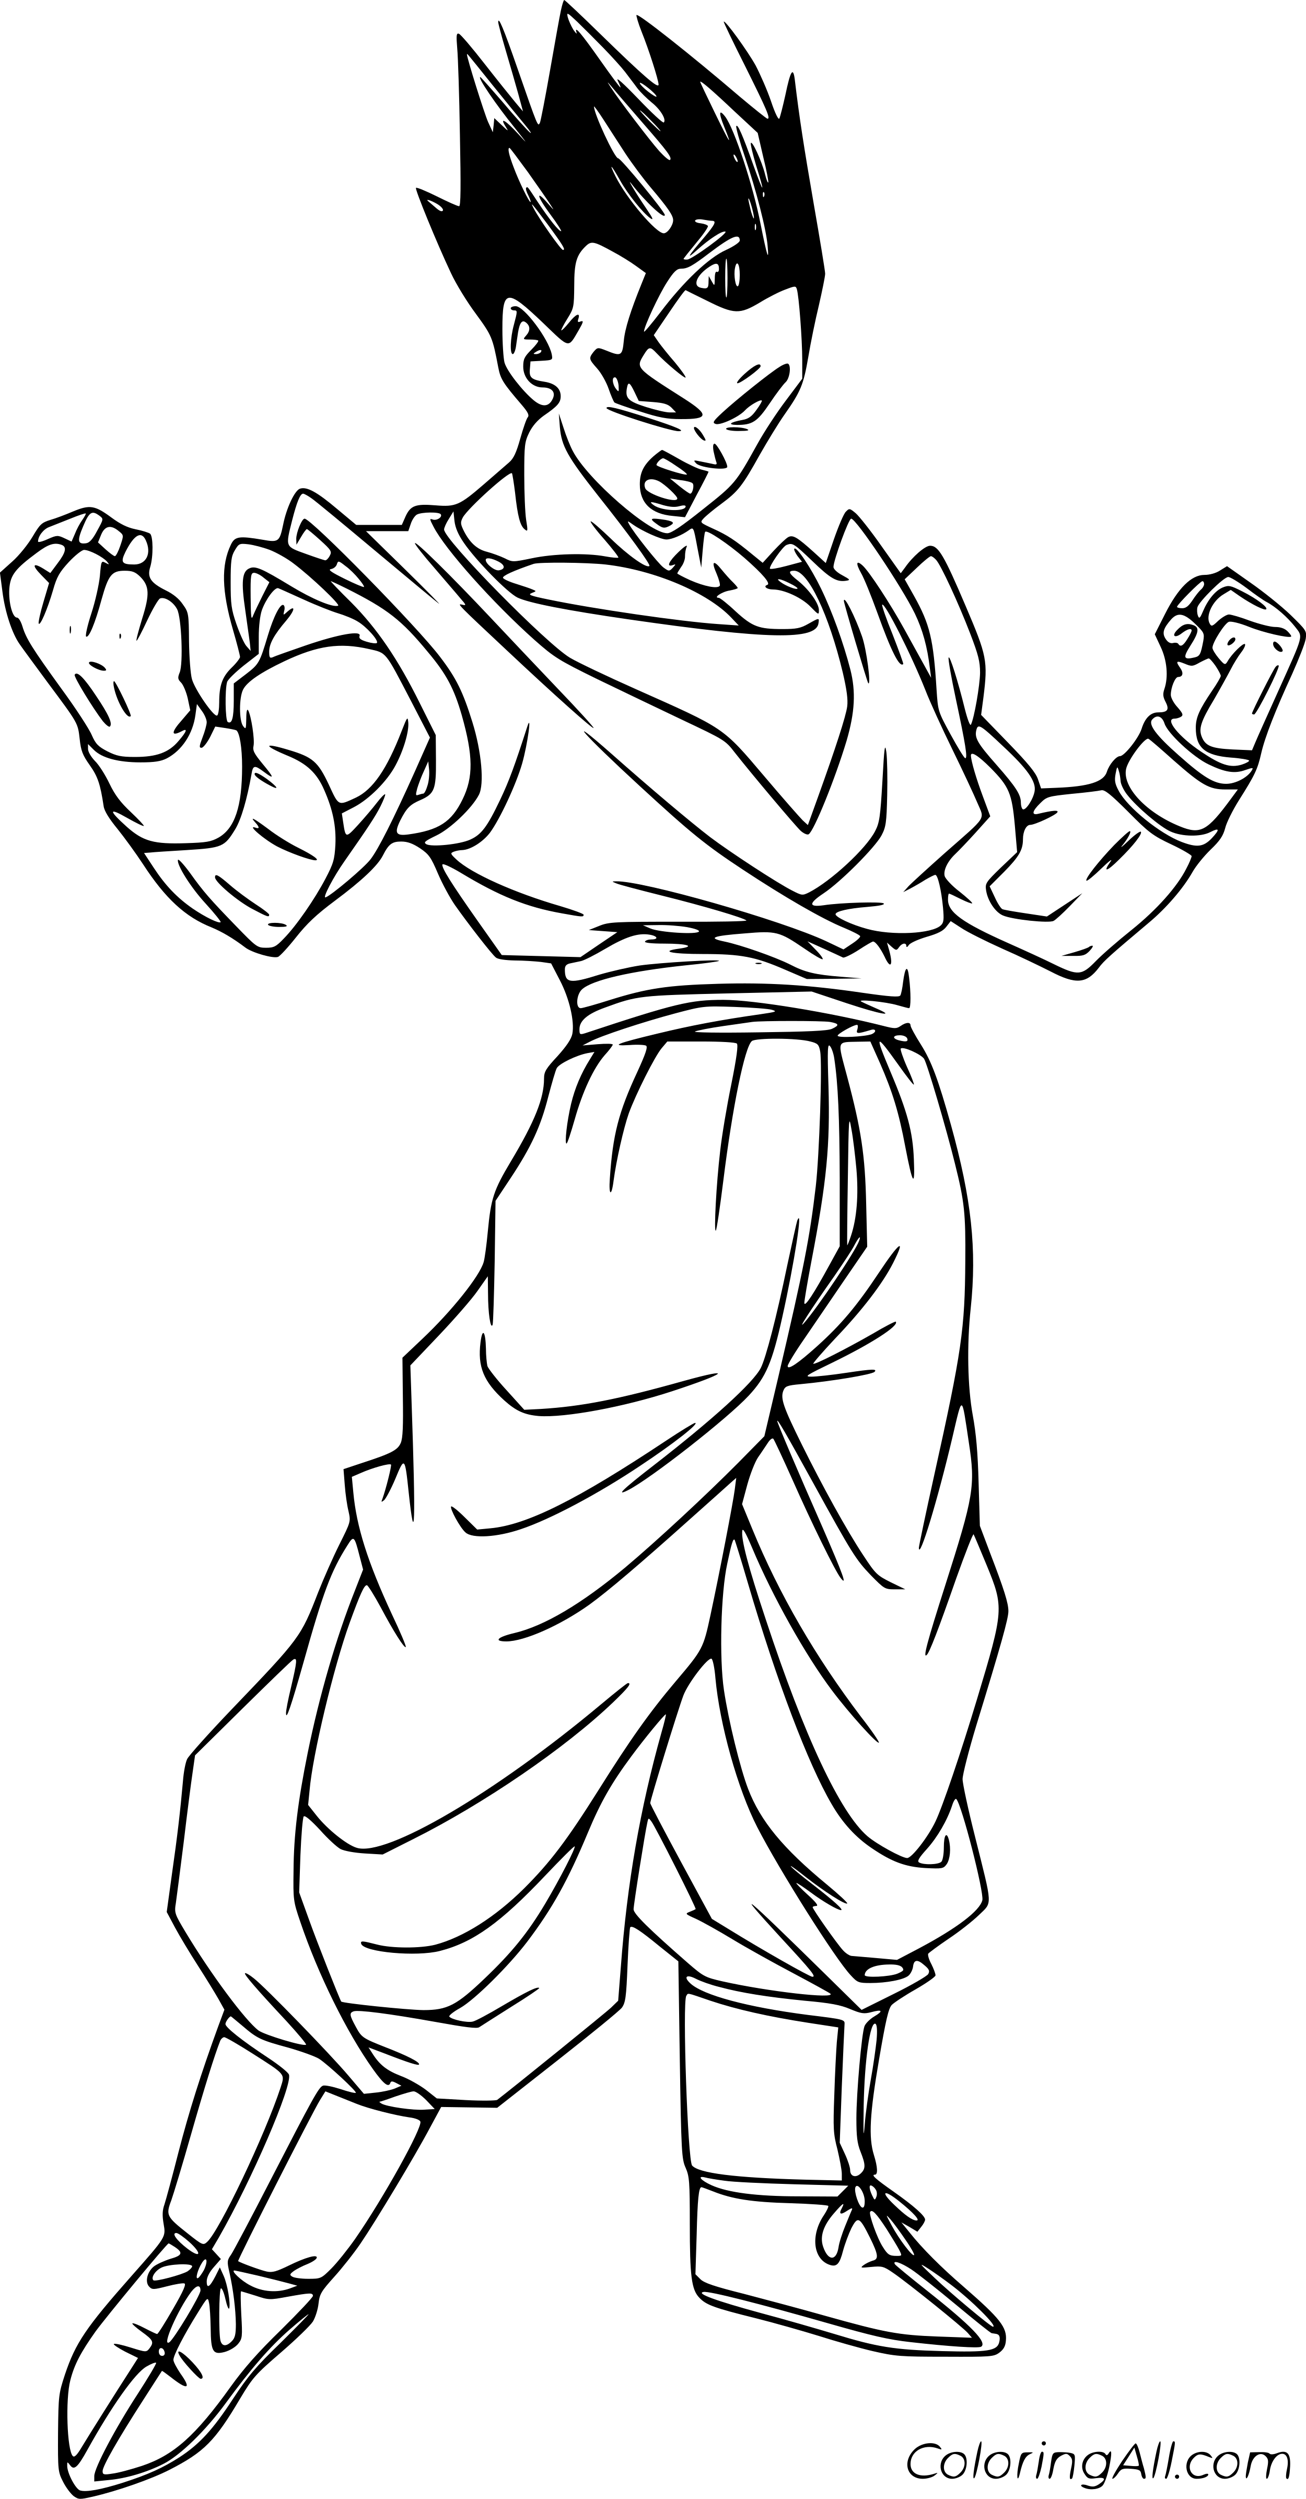 <?xml version="1.0" encoding="UTF-8"?>
<svg xmlns="http://www.w3.org/2000/svg" version="1.0" viewBox="0 0 627.196 1199.633" preserveAspectRatio="xMidYMid meet">
  <g transform="translate(0.27,1200) scale(0.1,-0.1)" fill="#000000" stroke="none">
    <path d="M2691 11950 c-6 -27 -29 -156 -52 -287 -23 -131 -45 -245 -49 -253 -10 -18 -8 -25 -107 260 -68 196 -93 254 -93 223 0 -6 16 -67 36 -135 20 -68 47 -161 60 -208 l23 -85 -37 44 c-20 24 -86 106 -147 184 -60 77 -116 143 -124 145 -12 4 -13 -8 -8 -69 4 -41 10 -228 13 -416 5 -254 4 -343 -4 -343 -7 0 -54 21 -106 47 -53 26 -98 45 -101 41 -6 -6 100 -265 168 -409 24 -52 78 -140 120 -196 76 -104 80 -113 107 -256 11 -57 22 -75 114 -182 28 -33 36 -48 28 -58 -6 -6 -22 -52 -36 -102 -19 -68 -32 -96 -54 -115 -16 -14 -70 -61 -121 -105 -117 -101 -135 -109 -232 -101 -96 8 -120 -1 -144 -53 l-18 -41 -109 0 -110 0 -91 76 c-97 82 -146 109 -179 98 -25 -8 -65 -92 -81 -173 -17 -82 -22 -86 -99 -72 -113 19 -133 16 -152 -24 -47 -98 -44 -222 10 -408 19 -65 34 -124 34 -131 0 -6 -18 -30 -40 -51 -45 -44 -60 -85 -60 -167 0 -31 -4 -60 -10 -63 -15 -9 -107 124 -121 175 -7 25 -13 107 -14 182 -1 133 -2 138 -30 177 -18 27 -47 50 -82 67 -72 36 -90 62 -74 113 15 51 14 146 -1 159 -7 5 -38 15 -69 21 -40 8 -74 25 -116 56 -80 59 -104 63 -184 30 -35 -15 -85 -34 -110 -41 -42 -13 -50 -21 -85 -80 -22 -37 -65 -91 -98 -120 l-59 -53 12 -91 c12 -97 46 -201 83 -253 12 -18 72 -99 133 -182 149 -200 146 -195 155 -273 6 -56 14 -77 48 -125 39 -55 51 -91 67 -197 3 -23 26 -60 67 -110 33 -41 89 -118 123 -170 106 -163 202 -252 328 -302 50 -21 102 -51 164 -98 33 -24 130 -52 155 -44 9 3 48 45 86 93 54 68 97 109 188 177 129 96 205 168 230 217 28 55 44 67 88 67 30 0 55 -9 90 -32 43 -29 53 -43 87 -123 21 -49 58 -117 81 -150 59 -84 178 -238 197 -252 9 -8 46 -13 90 -14 42 0 98 -4 126 -7 l49 -7 42 -81 c46 -88 71 -198 60 -257 -5 -25 -27 -58 -71 -107 -56 -60 -65 -75 -65 -108 0 -94 -44 -205 -159 -397 -83 -139 -96 -178 -111 -337 -6 -65 -15 -131 -20 -147 -19 -67 -154 -236 -295 -369 l-95 -90 2 -189 c2 -139 0 -196 -10 -220 -15 -35 -46 -51 -191 -98 l-84 -28 6 -76 c3 -42 11 -98 18 -126 11 -50 11 -50 -44 -160 -30 -60 -76 -164 -102 -230 -83 -214 -87 -219 -414 -560 -110 -115 -207 -223 -215 -240 -8 -16 -17 -64 -20 -105 -13 -145 -27 -267 -53 -447 l-25 -182 40 -75 c22 -41 72 -124 110 -183 38 -59 82 -131 98 -159 l29 -52 -29 -78 c-84 -230 -141 -411 -191 -604 -30 -118 -61 -232 -68 -253 -10 -28 -11 -52 -4 -93 11 -64 13 -61 -153 -249 -221 -250 -270 -323 -321 -475 -30 -92 -31 -100 -33 -280 -1 -179 0 -187 24 -234 14 -28 37 -58 51 -69 24 -17 29 -17 91 -3 118 27 281 84 369 129 166 85 219 138 340 343 60 100 73 115 196 221 73 63 141 129 153 148 11 18 24 57 27 86 5 46 13 59 75 128 38 42 95 114 127 161 71 104 261 419 333 555 l54 100 134 -2 135 -2 289 227 c159 125 299 239 310 254 17 24 21 50 27 204 4 97 10 178 13 182 10 9 46 -14 141 -92 l90 -72 7 -473 c7 -443 9 -476 28 -518 18 -41 20 -67 20 -268 0 -252 8 -317 46 -356 33 -35 73 -49 270 -98 88 -22 225 -61 303 -85 78 -25 195 -58 259 -73 109 -25 133 -27 349 -27 220 -1 233 0 260 20 20 15 29 31 31 57 6 64 -27 106 -203 259 -108 93 -200 185 -260 261 l-39 48 39 -22 38 -23 18 23 c11 13 19 29 19 35 0 18 -54 66 -152 135 -87 61 -109 81 -89 81 15 0 13 37 -5 95 -26 84 -20 197 25 459 32 187 45 244 61 261 11 11 62 45 115 75 52 30 95 60 95 67 0 8 -9 32 -20 54 -12 22 -18 44 -15 50 4 5 47 37 97 71 50 33 116 85 146 114 66 64 67 36 -18 376 -33 130 -60 255 -60 277 0 22 30 139 66 258 119 387 154 513 154 548 0 39 -20 103 -88 280 l-49 130 -6 205 c-4 148 -12 238 -28 325 -25 136 -29 337 -10 514 30 283 4 525 -95 881 -61 218 -93 304 -144 385 -28 44 -50 85 -50 92 0 17 -21 16 -47 -2 -20 -14 -29 -14 -80 -1 -255 65 -627 126 -771 126 -160 0 -232 -17 -664 -160 -26 -8 -28 -7 -28 19 0 41 39 74 123 104 155 57 167 58 592 68 l400 9 168 -56 c163 -54 242 -68 142 -25 -27 12 -59 26 -70 32 -31 14 117 0 173 -17 26 -7 50 -14 55 -14 9 0 9 76 0 148 -7 62 -19 52 -29 -24 -3 -28 -9 -56 -13 -63 -6 -9 -50 -6 -182 13 -260 38 -455 50 -694 43 -242 -7 -341 -22 -517 -77 -69 -22 -133 -40 -142 -40 -25 0 -21 65 6 90 48 45 234 88 501 116 84 8 154 18 157 21 9 9 -280 -8 -380 -22 -52 -8 -139 -28 -194 -44 -143 -45 -166 -41 -166 25 0 17 7 25 25 29 14 3 37 8 52 11 15 3 68 30 117 59 97 57 157 77 212 68 39 -6 46 -23 10 -23 -14 0 -28 -4 -31 -10 -4 -6 29 -10 92 -10 112 0 153 -13 73 -24 -97 -13 -40 -26 113 -26 183 0 251 -13 394 -75 l105 -45 132 1 131 2 -100 8 c-123 10 -171 21 -244 59 -72 36 -237 94 -315 110 -82 17 -58 27 98 39 151 13 166 9 285 -72 46 -32 86 -55 89 -52 3 3 -12 24 -34 46 l-39 40 80 -36 c44 -20 85 -39 91 -42 6 -2 40 14 74 36 35 23 66 41 70 41 12 0 36 -33 55 -72 31 -68 44 -40 19 42 l-7 25 22 -20 c22 -19 24 -19 36 -2 14 20 35 23 35 5 0 -7 5 -5 11 4 5 10 42 27 85 40 56 16 81 29 96 49 l21 27 51 -33 c28 -19 116 -63 196 -99 80 -35 184 -85 233 -110 121 -63 172 -59 231 18 25 34 56 61 240 216 83 69 166 165 211 245 16 28 54 75 86 106 45 43 60 66 70 103 6 26 36 86 66 134 76 120 90 149 107 225 18 79 68 206 149 382 32 72 62 147 65 169 5 37 3 40 -74 115 -44 42 -130 111 -192 154 l-112 79 -34 -21 c-20 -13 -50 -21 -75 -21 -62 0 -126 -63 -189 -188 l-49 -97 28 -60 c31 -65 38 -145 18 -203 -8 -24 -7 -37 6 -62 19 -37 10 -50 -36 -50 -36 0 -63 -27 -79 -78 -14 -45 -83 -132 -104 -132 -18 0 -52 -40 -63 -75 -15 -48 -86 -71 -242 -77 l-74 -3 -15 44 c-11 32 -47 76 -144 176 l-129 133 11 83 c22 176 17 200 -85 439 -104 244 -131 290 -171 290 -24 0 -84 -52 -120 -104 l-21 -28 -93 131 c-51 73 -107 143 -123 157 -29 24 -31 25 -48 7 -10 -10 -35 -69 -57 -132 l-39 -114 -56 51 c-81 73 -102 86 -125 73 -11 -6 -42 -36 -71 -67 l-51 -56 -48 39 c-86 71 -122 94 -188 124 -65 30 -66 30 -48 50 10 11 48 43 85 70 81 60 101 85 185 236 37 65 90 152 119 193 78 111 91 143 114 276 11 67 34 179 51 249 16 70 30 138 30 151 0 13 -25 164 -55 336 -47 272 -69 412 -91 597 -8 62 -21 41 -45 -75 -12 -54 -25 -105 -29 -113 -4 -8 -20 23 -40 83 -18 53 -52 130 -74 172 -39 70 -146 218 -153 210 -2 -1 44 -97 102 -212 104 -209 124 -254 108 -254 -4 0 -64 48 -133 106 -236 202 -487 400 -496 392 -2 -3 8 -39 24 -79 36 -89 82 -234 82 -255 0 -22 -73 41 -276 239 -94 92 -174 167 -177 167 -3 0 -10 -22 -16 -50z m204 -180 c40 -41 87 -93 104 -115 16 -22 43 -56 58 -77 15 -20 47 -51 70 -70 42 -33 72 -83 58 -96 -4 -4 -59 47 -122 113 -74 77 -109 108 -99 88 9 -18 15 -33 13 -33 -3 0 -46 58 -96 129 -93 132 -127 172 -115 135 3 -10 -3 -4 -15 13 -11 18 -23 45 -27 60 -6 26 -3 24 46 -22 28 -27 85 -84 125 -125z m-535 -175 c62 -77 134 -165 159 -195 25 -30 35 -46 22 -35 -13 11 -71 75 -128 143 -58 67 -107 122 -109 122 -15 0 74 -131 167 -246 62 -78 64 -81 14 -26 -59 64 -90 83 -60 35 16 -26 15 -25 -18 6 l-36 34 -3 -34 -4 -34 -23 50 c-18 41 -101 305 -101 323 0 7 -7 15 120 -143z m723 -184 c121 -139 143 -168 132 -179 -4 -4 -27 16 -52 43 -46 52 -192 243 -232 305 -21 33 -21 33 11 -5 18 -22 82 -96 141 -164z m67 126 c0 -5 -18 6 -40 23 -22 17 -40 36 -40 41 0 12 80 -52 80 -64z m375 -72 l111 -103 27 -117 c16 -64 26 -119 24 -121 -3 -3 -10 16 -16 41 -15 60 -62 163 -68 148 -2 -6 10 -56 26 -109 44 -140 37 -139 -13 1 -53 149 -77 203 -83 189 -2 -7 16 -72 41 -145 56 -166 104 -352 110 -433 7 -78 -4 -42 -34 108 -36 185 -126 458 -170 516 -30 39 -32 18 -5 -48 42 -104 28 -83 -45 67 -38 78 -70 145 -70 148 0 9 55 -38 165 -142z m-525 -201 c33 -50 88 -124 123 -165 82 -97 107 -133 107 -156 0 -25 -27 -63 -45 -63 -37 0 -177 165 -231 272 -35 70 -22 59 20 -16 38 -68 110 -158 147 -184 16 -11 12 0 -18 44 -56 82 -101 159 -71 119 64 -83 158 -171 158 -147 0 16 -211 272 -224 272 -17 0 -117 215 -116 249 0 3 21 -25 46 -64 24 -38 72 -111 104 -161z m125 156 c27 -27 47 -50 44 -50 -3 0 -27 23 -54 50 -27 28 -47 50 -44 50 3 0 27 -22 54 -50z m-592 -247 c46 -65 94 -134 106 -153 22 -34 22 -34 -12 5 -59 68 -51 32 13 -54 33 -44 56 -81 52 -81 -11 0 -57 57 -112 140 -52 79 -49 75 -56 68 -3 -4 2 -20 11 -37 8 -17 13 -31 10 -31 -7 0 -55 97 -81 167 -23 60 -30 93 -20 93 3 0 42 -53 89 -117z m1007 52 c0 -5 -5 -3 -10 5 -5 8 -10 20 -10 25 0 6 5 3 10 -5 5 -8 10 -19 10 -25z m127 -167 c-3 -8 -6 -5 -6 6 -1 11 2 17 5 13 3 -3 4 -12 1 -19z m-49 -103 c0 -11 -6 3 -14 30 -7 28 -13 55 -13 60 2 17 27 -69 27 -90z m-1520 65 c18 -11 30 -25 26 -31 -4 -7 -16 -2 -33 13 -14 12 -30 26 -35 30 -20 16 10 7 42 -12z m527 -94 c76 -103 90 -126 76 -126 -10 0 -114 148 -141 200 -18 35 -10 26 65 -74z m791 14 c24 0 16 -17 -38 -81 -78 -91 -88 -109 -33 -59 59 53 120 93 136 88 15 -5 -160 -133 -183 -134 -10 -1 -18 1 -18 3 0 2 27 36 60 76 33 39 59 76 57 82 -2 5 -18 11 -35 13 -19 2 -30 8 -26 14 4 5 20 7 36 4 17 -3 37 -6 44 -6z m211 -42 c-3 -7 -5 -2 -5 12 0 14 2 19 5 13 2 -7 2 -19 0 -25z m-77 -53 c0 -8 -29 -28 -66 -45 -83 -37 -204 -152 -315 -299 -44 -57 -79 -99 -79 -93 0 24 72 178 111 238 32 50 47 64 66 64 32 0 54 12 138 76 107 81 145 96 145 59z m-610 -53 c36 -19 86 -50 112 -69 l47 -34 -21 -52 c-52 -128 -80 -216 -85 -274 -7 -72 -13 -75 -84 -46 -41 16 -42 16 -61 -6 -24 -31 -23 -35 17 -80 19 -21 44 -65 55 -97 11 -32 24 -62 28 -66 4 -4 59 -23 122 -43 92 -30 131 -37 196 -37 135 -1 139 20 17 98 -234 149 -233 147 -193 212 24 39 30 39 61 6 44 -47 139 -126 139 -116 0 6 -24 39 -52 73 -29 33 -64 77 -77 95 l-24 35 74 109 c41 61 76 109 79 107 3 -2 50 -25 105 -52 128 -64 155 -65 252 -7 39 24 94 52 122 62 47 18 50 18 55 2 10 -30 26 -243 26 -339 l0 -91 -78 -104 c-44 -58 -105 -151 -137 -209 -105 -189 -108 -192 -262 -314 -104 -83 -152 -115 -171 -115 -85 0 -384 260 -454 395 -12 22 -32 72 -44 110 l-23 70 5 -65 c8 -92 36 -142 184 -330 145 -182 253 -331 246 -337 -13 -13 -103 51 -184 130 -51 49 -95 87 -98 84 -3 -3 26 -42 66 -87 39 -45 69 -84 67 -87 -3 -2 -31 0 -63 6 -91 17 -248 13 -352 -9 -92 -19 -94 -19 -131 0 -21 10 -59 24 -85 31 -49 12 -85 46 -114 106 -13 28 -14 36 -2 59 25 45 223 224 236 212 2 -3 9 -45 15 -94 12 -111 24 -158 46 -175 15 -13 16 -9 7 46 -5 33 -9 130 -9 215 0 143 2 159 24 204 16 32 40 59 69 80 67 46 82 63 82 94 0 37 -27 61 -76 69 -64 10 -76 19 -72 61 l3 37 54 3 c53 3 53 4 48 31 -15 74 -133 231 -173 231 -13 0 -24 -4 -24 -10 0 -5 7 -10 15 -10 18 0 18 -2 0 -70 -17 -62 -20 -140 -5 -140 5 0 12 16 15 35 3 19 7 50 10 68 8 49 20 64 39 48 21 -17 20 -40 -1 -63 -15 -17 -14 -18 19 -18 19 0 37 -2 40 -5 3 -3 -12 -23 -33 -44 -33 -33 -39 -45 -39 -81 0 -55 42 -100 93 -100 44 0 64 -22 49 -54 -18 -39 -49 -42 -90 -9 -54 44 -131 142 -142 183 -5 19 -10 92 -10 161 0 193 20 196 196 28 129 -124 119 -122 170 -35 23 40 25 48 10 43 -14 -6 -16 -3 -11 13 10 32 -12 23 -46 -20 -18 -22 -34 -38 -36 -36 -2 2 11 27 29 56 31 50 32 56 33 158 0 113 11 148 57 192 26 24 39 21 128 -28z m551 -127 c0 -48 -2 -90 -5 -93 -4 -3 -6 39 -6 93 0 54 2 96 6 93 3 -3 5 -45 5 -93z m-41 44 c0 -11 -4 -17 -10 -14 -6 4 -10 -9 -10 -32 -1 -38 -1 -38 -15 -13 l-14 25 -1 -26 c0 -33 -5 -37 -35 -31 -44 8 -23 61 40 102 32 21 45 18 45 -11z m100 -29 c0 -27 -4 -51 -9 -54 -11 -7 -21 52 -14 87 8 42 23 21 23 -33z m-955 -370 c-3 -5 -14 -10 -23 -10 -15 0 -15 2 -2 10 20 13 33 13 25 0z m373 -161 c2 -32 1 -33 -13 -15 -18 24 -20 59 -2 54 6 -3 13 -20 15 -39z m77 -32 l20 -42 67 -5 c52 -4 73 -10 90 -27 l22 -23 -31 0 c-18 0 -68 12 -113 26 -85 27 -101 42 -92 91 6 33 14 28 37 -20z m-1552 -509 c18 -12 158 -128 312 -257 154 -129 289 -241 300 -249 11 -8 -63 67 -165 167 l-185 181 102 0 101 0 12 35 c6 19 20 40 30 45 23 12 107 13 114 1 9 -14 -20 -32 -39 -25 -15 6 -15 2 4 -34 55 -108 284 -365 486 -545 93 -82 114 -96 300 -187 110 -53 293 -141 407 -195 205 -97 208 -98 255 -159 81 -103 289 -350 316 -375 15 -13 31 -20 38 -16 26 17 127 266 182 449 40 137 45 236 18 342 -33 128 -88 280 -141 389 -48 99 -117 202 -128 191 -3 -4 4 -19 15 -35 l22 -28 -75 -20 c-41 -11 -77 -17 -79 -13 -6 10 61 107 80 114 29 11 35 7 124 -78 87 -84 117 -101 162 -94 21 3 19 6 -18 26 -25 13 -43 30 -43 40 0 32 73 232 85 232 24 0 244 -328 306 -456 37 -77 60 -159 72 -263 l6 -45 -33 60 c-18 32 -61 111 -96 174 -68 123 -168 276 -200 305 -31 28 -34 11 -7 -37 14 -24 48 -108 77 -188 67 -186 107 -266 125 -248 2 2 -21 65 -51 142 -31 76 -53 140 -50 143 12 12 139 -238 207 -409 22 -57 81 -186 131 -288 50 -102 103 -216 119 -254 35 -83 51 -59 -156 -241 -82 -73 -161 -145 -175 -160 l-25 -28 35 18 c19 10 52 29 72 42 21 12 42 23 47 23 12 0 29 -73 37 -157 5 -56 4 -72 -10 -85 -41 -41 -235 -51 -356 -17 -74 20 -150 56 -150 70 0 14 62 28 151 35 58 5 87 10 80 17 -9 9 -206 4 -289 -9 -72 -10 -72 9 0 57 83 55 249 222 279 279 21 40 24 61 27 194 2 82 0 174 -4 205 -7 47 -10 26 -19 -139 -10 -171 -14 -200 -35 -240 -43 -84 -212 -240 -317 -294 -32 -16 -35 -15 -80 8 -72 36 -301 186 -395 257 -93 71 -291 238 -475 401 -234 206 -134 93 137 -156 248 -228 315 -282 495 -401 200 -132 380 -236 485 -279 41 -17 76 -35 78 -40 2 -5 -15 -21 -38 -36 l-42 -28 -82 39 c-218 102 -885 292 -1010 288 -21 0 -21 -1 -1 -9 11 -6 111 -32 223 -60 201 -50 390 -106 404 -119 4 -4 -142 -7 -325 -6 -309 0 -335 -1 -382 -20 l-50 -20 68 -5 69 -5 -89 -60 -88 -60 -189 5 -189 5 -113 160 c-131 186 -177 260 -172 275 2 6 41 -12 88 -40 187 -113 317 -165 487 -195 100 -18 103 -18 103 -6 0 4 -51 23 -112 41 -221 64 -427 157 -498 223 -30 28 -31 31 -14 38 10 4 29 8 42 8 40 2 98 39 132 83 48 65 126 232 155 333 26 91 48 251 24 175 -60 -186 -87 -260 -130 -350 -62 -130 -90 -167 -144 -191 -51 -23 -184 -36 -210 -22 -15 9 -8 15 48 42 67 32 171 131 204 195 27 51 13 208 -31 349 -45 145 -77 211 -155 313 -106 141 -619 664 -651 664 -13 0 -40 -66 -40 -97 l1 -28 22 37 c12 21 25 38 28 38 3 0 32 -24 64 -53 53 -48 57 -55 46 -75 -6 -12 -16 -22 -21 -22 -5 0 -47 14 -94 31 -100 36 -98 32 -66 160 23 90 39 129 53 129 5 0 23 -10 40 -22z m-1101 -105 c-11 -15 -27 -45 -35 -66 l-16 -37 -34 16 c-32 15 -37 15 -80 -4 -26 -12 -47 -17 -47 -12 0 26 26 60 54 70 17 7 63 25 101 40 39 16 72 27 74 25 2 -2 -6 -16 -17 -32z m83 21 c20 -15 20 -16 -11 -72 -21 -40 -37 -58 -53 -60 -41 -6 -44 12 -14 82 29 69 42 77 78 50z m1750 -130 c59 -86 210 -240 258 -263 55 -26 233 -61 537 -105 666 -96 897 -100 908 -18 4 27 4 27 -49 -3 -37 -21 -57 -25 -124 -25 -114 0 -144 11 -225 85 -38 36 -75 65 -81 65 -28 0 15 29 52 35 21 4 39 9 39 12 0 3 -10 15 -22 27 -13 12 -37 39 -55 61 -40 50 -51 41 -24 -20 11 -26 18 -52 15 -57 -10 -16 -75 -3 -143 27 -33 15 -61 30 -61 32 0 3 9 17 19 32 11 14 19 38 18 51 0 14 3 34 8 45 5 12 -11 2 -39 -25 -47 -45 -60 -74 -28 -63 16 6 16 5 0 -13 -17 -18 -19 -17 -45 2 -26 20 -143 167 -165 208 -9 17 -8 17 20 -3 44 -31 133 -71 160 -71 25 0 75 21 108 45 22 16 22 15 40 -82 l19 -98 7 84 c4 46 9 86 12 88 10 10 109 -57 188 -125 89 -78 128 -124 110 -130 -21 -7 -2 -22 28 -22 53 0 139 -40 180 -83 39 -40 40 -40 40 -16 0 32 -46 97 -99 140 -46 36 -51 49 -20 49 67 0 167 -210 234 -490 19 -82 25 -128 21 -161 -6 -47 -56 -201 -141 -437 l-48 -133 -25 23 c-13 13 -97 108 -184 211 -202 238 -187 227 -618 419 -135 60 -276 127 -315 150 -113 67 -605 567 -605 616 0 8 10 31 23 51 l22 36 5 -47 c4 -32 18 -65 45 -104z m-1657 56 c24 -19 24 -20 7 -70 -9 -27 -21 -50 -26 -50 -5 0 -25 15 -45 33 l-36 33 15 37 c18 43 47 49 85 17z m130 -45 c28 -62 2 -115 -56 -115 -60 0 -67 10 -42 61 42 83 77 102 98 54z m-404 -21 c25 -10 19 -37 -20 -88 l-35 -47 -35 22 c-50 30 -54 15 -9 -31 l38 -39 -27 -91 c-15 -50 -25 -97 -23 -103 6 -16 42 67 69 160 18 64 31 86 76 135 30 32 63 58 73 58 26 0 91 -34 110 -56 13 -16 12 -16 -7 -6 -20 11 -21 9 -27 -63 -4 -41 -22 -122 -41 -180 -19 -58 -30 -108 -25 -111 13 -8 43 63 74 178 33 118 49 138 111 138 37 0 51 -6 74 -28 45 -45 47 -85 10 -202 -17 -56 -30 -104 -27 -106 2 -2 25 41 51 97 26 55 54 103 62 106 23 9 64 -17 82 -52 21 -40 30 -262 12 -304 -10 -25 -9 -32 7 -48 10 -10 25 -45 32 -76 l12 -57 -40 -47 c-53 -59 -53 -81 0 -53 29 16 23 -2 -16 -47 -47 -56 -106 -77 -209 -77 -68 0 -89 5 -133 27 -44 23 -56 35 -75 78 -12 29 -77 129 -146 223 -141 195 -169 240 -187 299 -7 23 -18 42 -26 42 -22 0 -41 73 -37 138 5 66 28 96 132 173 56 42 85 51 120 38z m999 -24 c31 -12 83 -41 114 -65 85 -64 227 -199 214 -203 -26 -9 -124 32 -226 94 -142 86 -172 99 -201 85 -34 -15 -39 -65 -19 -199 9 -64 19 -135 22 -157 l4 -40 -20 23 c-11 12 -32 59 -48 105 -25 72 -28 96 -28 202 0 102 3 125 20 153 19 32 22 34 65 29 25 -3 71 -15 103 -27z m3200 -48 c23 -25 106 -204 163 -352 40 -104 48 -136 48 -190 -1 -61 -28 -218 -44 -249 -4 -7 -16 24 -29 75 -33 134 -73 261 -78 247 -3 -7 13 -97 35 -200 46 -216 57 -283 45 -283 -5 0 -36 51 -70 113 -61 112 -61 112 -68 217 -15 242 -32 313 -108 449 l-45 80 58 55 c32 31 63 56 68 56 5 0 16 -8 25 -18z m-2102 -8 c33 -17 34 -37 2 -42 -20 -3 -63 31 -63 50 0 13 28 9 61 -8z m-671 -83 c16 -19 28 -37 25 -39 -2 -2 -44 15 -92 39 -65 32 -82 44 -66 47 12 2 25 12 28 23 6 18 8 18 41 -8 20 -14 48 -42 64 -62z m1185 69 c236 -27 491 -135 605 -256 l35 -37 -100 7 c-177 12 -598 73 -814 118 -88 18 -100 23 -80 31 23 9 23 9 4 17 -11 5 -47 17 -79 27 -33 10 -61 23 -63 29 -3 10 53 35 147 67 27 9 253 7 345 -3z m-1642 -63 l28 -22 -33 -65 c-18 -36 -38 -78 -45 -95 -9 -25 -11 -11 -12 88 -1 105 1 117 17 117 9 0 30 -10 45 -23z m4721 -50 c39 -30 82 -60 96 -67 44 -23 101 -74 136 -118 40 -52 45 -32 -81 -312 -51 -113 -100 -222 -109 -244 l-16 -38 -92 4 c-101 5 -131 16 -149 60 -16 39 -5 75 58 179 30 52 66 117 80 144 14 28 37 65 51 83 14 18 22 36 18 40 -8 7 -64 -48 -84 -84 -11 -18 -14 -17 -42 16 -16 19 -30 42 -30 50 0 26 59 118 79 125 12 3 51 -6 96 -24 69 -28 193 -56 203 -47 2 3 -6 14 -17 25 -14 14 -34 21 -60 21 -22 0 -76 14 -121 30 -45 17 -90 30 -101 30 -10 0 -33 -14 -51 -30 -28 -27 -33 -29 -41 -14 -21 37 13 110 68 142 l33 20 43 -30 c62 -42 120 -70 127 -63 10 9 -47 52 -115 86 -57 29 -65 30 -93 19 -36 -15 -72 -59 -96 -116 -14 -33 -18 -36 -24 -19 -4 11 -5 29 -2 40 8 28 126 145 148 145 9 0 49 -24 88 -53z m-2193 22 c23 -11 39 -22 36 -25 -6 -6 -54 12 -80 31 -31 22 -3 18 44 -6z m-2128 -25 c195 -98 262 -150 389 -304 90 -107 126 -176 163 -304 55 -194 56 -297 4 -403 -53 -109 -114 -149 -261 -169 -60 -8 -68 7 -38 68 30 59 47 76 96 97 68 30 76 51 75 191 l-1 121 -76 152 c-106 214 -206 360 -330 485 -57 56 -101 102 -98 102 2 0 37 -16 77 -36z m4117 22 c0 -7 -7 -20 -16 -27 -9 -8 -27 -31 -40 -51 -18 -27 -31 -38 -49 -38 -14 0 -25 3 -25 7 0 10 112 123 122 123 4 0 8 -6 8 -14z m-4325 -74 c61 -28 135 -57 165 -66 30 -9 73 -26 94 -39 42 -24 104 -93 93 -104 -4 -3 -25 -1 -48 6 -30 9 -39 16 -35 28 11 28 -102 8 -257 -45 -78 -27 -150 -52 -159 -57 -15 -6 -18 -2 -18 26 0 38 23 81 83 151 41 49 45 77 5 42 -21 -19 -21 -19 -16 3 4 13 2 25 -3 28 -15 10 -48 -55 -75 -145 -40 -133 -43 -138 -105 -186 l-59 -45 0 -82 c0 -84 -9 -115 -29 -103 -12 8 -14 155 -3 192 4 12 40 47 80 79 l72 56 0 83 c0 49 6 101 15 127 19 53 63 112 79 105 6 -2 61 -27 121 -54z m4281 -116 c44 -42 46 -47 40 -83 -12 -63 -16 -73 -41 -79 -54 -13 -58 -2 -21 56 41 64 44 88 14 99 -30 11 -52 4 -78 -24 -28 -29 -10 -41 23 -15 26 20 47 26 47 13 0 -5 -9 -23 -20 -40 -20 -33 -34 -41 -44 -24 -3 5 -15 7 -25 4 -13 -3 -25 3 -36 20 -18 28 -11 51 28 95 31 33 61 28 113 -22z m-3966 -122 c84 -19 76 -9 200 -247 l92 -178 -72 -162 c-106 -236 -176 -374 -213 -422 -30 -40 -189 -174 -216 -183 -17 -6 38 99 91 174 114 163 147 213 172 262 15 30 25 56 23 59 -3 2 -21 -16 -40 -41 -19 -25 -60 -73 -90 -106 -60 -65 -60 -65 -72 15 l-6 40 58 30 c73 38 160 125 200 201 39 73 65 163 61 206 -3 30 -5 27 -32 -42 -71 -183 -138 -280 -219 -319 -87 -40 -82 -43 -131 63 -51 108 -76 131 -190 165 -125 38 -128 23 -5 -28 89 -37 138 -82 173 -163 42 -95 58 -175 54 -263 -4 -71 -9 -90 -48 -164 -51 -97 -139 -225 -200 -287 -37 -39 -48 -44 -85 -44 -42 0 -47 4 -143 103 -126 130 -157 165 -222 256 -30 41 -56 69 -58 63 -7 -23 61 -132 133 -210 42 -46 74 -86 72 -89 -8 -8 -74 24 -134 65 -75 52 -131 110 -188 197 l-46 70 28 2 c15 2 95 7 177 12 171 11 181 15 233 100 29 48 57 145 78 264 7 44 15 45 59 12 52 -39 51 -30 -4 36 -43 52 -50 66 -45 89 6 29 -11 143 -26 170 -5 9 -9 -5 -9 -40 -1 -51 -2 -53 -15 -36 -20 26 -20 138 0 176 19 37 83 81 199 136 159 75 265 90 406 58z m4065 -81 c14 -21 25 -42 25 -48 0 -5 -18 -37 -41 -70 -63 -93 -79 -130 -79 -179 0 -96 44 -133 169 -143 45 -3 84 -10 87 -14 2 -4 -14 -13 -36 -20 -54 -16 -99 -2 -194 62 -108 72 -178 159 -128 159 9 0 23 4 31 9 12 8 9 16 -17 46 -18 19 -32 46 -32 59 0 36 21 86 35 86 23 0 27 19 11 42 -24 34 -20 38 20 22 33 -14 39 -14 72 5 21 11 40 20 44 20 4 1 19 -16 33 -36z m-4845 -270 c0 -12 -9 -45 -20 -73 -16 -42 -17 -50 -5 -50 8 0 26 23 41 51 l25 51 47 -7 c26 -4 50 -9 54 -11 16 -10 28 -84 28 -174 0 -192 -35 -296 -113 -341 -36 -20 -58 -24 -158 -27 -153 -5 -204 9 -282 78 -89 80 -89 95 0 44 42 -24 79 -42 81 -39 2 2 -26 32 -62 66 -50 47 -76 81 -103 137 -20 42 -51 91 -70 109 -19 20 -33 44 -33 58 l0 23 28 -28 c39 -39 118 -60 224 -60 68 0 98 5 126 19 73 38 126 118 138 210 l7 51 23 -32 c13 -17 24 -42 24 -55z m4600 -7 c16 -48 138 -161 212 -196 79 -38 125 -45 175 -27 38 13 41 13 31 -3 -21 -34 -78 -63 -122 -63 -57 0 -109 31 -228 137 -109 96 -147 148 -128 171 22 26 48 18 60 -19z m-774 -110 c115 -107 158 -168 150 -214 -6 -38 -43 -95 -57 -87 -5 4 -9 17 -9 31 0 39 -23 75 -116 181 -93 105 -107 131 -98 168 8 32 18 27 130 -79z m817 -66 c135 -119 172 -140 249 -140 l60 0 -31 -42 c-116 -158 -148 -176 -248 -135 -160 65 -275 187 -258 274 8 44 92 156 108 146 8 -4 62 -51 120 -103z m-879 -36 c90 -91 103 -123 117 -277 l11 -128 -78 -74 c-73 -71 -76 -76 -71 -110 8 -51 45 -105 81 -120 46 -20 221 -38 243 -26 10 5 45 37 78 71 l60 62 -85 -56 -85 -56 -100 15 c-55 8 -106 17 -113 20 -7 2 -24 28 -37 57 l-25 53 70 70 c71 72 90 105 90 156 0 38 16 69 35 69 22 0 121 46 130 60 8 12 -21 10 -92 -7 -33 -8 -29 13 10 51 31 31 37 33 152 45 66 6 129 14 141 17 16 4 44 -18 130 -104 98 -99 118 -114 207 -156 53 -25 97 -51 97 -56 0 -6 -11 -33 -25 -59 -44 -88 -143 -199 -264 -296 -64 -51 -141 -118 -171 -149 -68 -70 -86 -71 -201 -15 -46 23 -145 68 -219 101 -220 98 -290 148 -290 209 0 16 2 29 5 29 3 0 28 -12 56 -26 28 -14 53 -23 55 -21 3 3 -25 28 -60 56 -37 28 -68 62 -72 75 -7 28 14 71 51 106 15 14 59 60 98 103 l70 78 -36 97 c-31 83 -56 167 -57 195 0 22 36 -1 94 -59z m-2704 -86 c-6 -21 -15 -38 -20 -38 -4 0 -15 -3 -24 -6 -13 -5 -13 0 -5 31 6 20 20 58 32 83 l21 47 4 -40 c2 -22 -1 -57 -8 -77z m3329 21 c1 -14 15 -44 32 -65 46 -59 158 -154 208 -176 55 -25 146 -26 190 -3 45 23 48 14 8 -29 -40 -42 -71 -46 -145 -18 -105 40 -260 166 -302 245 -19 35 -21 51 -15 83 7 36 8 37 15 14 5 -14 8 -37 9 -51z m-2082 -700 c38 -7 60 -15 57 -21 -10 -16 -192 -4 -234 15 l-35 15 74 1 c41 1 103 -4 138 -10z m408 -397 c26 -8 20 -10 -55 -21 -191 -27 -334 -54 -495 -93 -196 -47 -231 -61 -134 -55 37 3 72 1 79 -3 9 -6 -2 -39 -42 -126 -90 -193 -118 -302 -132 -512 -6 -82 8 -90 18 -10 13 97 48 252 73 323 34 93 125 274 158 313 l27 32 162 0 c98 0 166 -4 172 -10 7 -7 -1 -68 -27 -197 -21 -102 -45 -245 -53 -317 -19 -161 -31 -393 -21 -384 4 4 20 112 36 240 44 355 103 642 137 670 19 16 220 15 281 -2 36 -9 41 -15 47 -47 11 -57 -4 -502 -21 -648 -29 -247 -57 -391 -181 -920 l-66 -280 -126 -128 c-158 -159 -391 -375 -542 -502 -210 -175 -389 -281 -533 -315 -81 -19 -101 -40 -38 -40 86 0 259 77 398 176 90 65 244 196 493 419 91 81 176 157 189 169 l24 21 -7 -55 c-8 -63 -73 -400 -117 -605 -34 -158 -37 -164 -166 -316 -127 -150 -221 -283 -371 -522 -153 -243 -233 -348 -357 -472 -139 -138 -292 -235 -427 -271 -70 -18 -209 -18 -281 1 -70 18 -80 19 -75 3 14 -40 265 -63 378 -34 160 41 291 135 505 361 76 80 140 144 142 141 6 -6 -69 -153 -142 -276 -83 -139 -159 -233 -290 -358 -135 -129 -179 -152 -294 -152 -80 1 -388 33 -395 41 -8 12 -115 282 -155 394 l-47 130 6 178 c4 98 11 182 16 187 6 6 34 -18 78 -65 37 -42 82 -83 99 -92 18 -9 67 -18 117 -21 l85 -5 145 73 c340 170 732 438 961 657 73 70 91 93 72 93 -5 0 -62 -46 -128 -101 -509 -426 -1032 -733 -1174 -690 -48 14 -141 89 -192 153 l-42 53 7 70 c14 168 116 593 192 803 51 140 70 182 83 182 5 0 35 -48 67 -107 61 -115 113 -197 120 -190 3 3 -27 74 -67 158 -116 250 -170 420 -185 585 l-7 74 44 19 c54 24 136 47 144 40 4 -5 -24 -117 -41 -164 -7 -17 -6 -18 8 -7 8 7 33 53 54 103 44 107 46 106 64 -66 30 -279 34 -151 14 430 l-6 180 136 143 c75 79 159 175 186 214 l50 71 1 -84 c0 -92 12 -173 22 -149 3 8 7 146 10 305 l4 290 73 110 c98 148 144 247 180 389 17 65 35 127 41 138 12 22 95 62 147 72 l34 6 -22 -36 c-42 -67 -72 -138 -90 -213 -20 -84 -32 -191 -22 -191 4 0 21 52 39 115 38 135 91 248 144 309 22 24 39 47 39 51 0 5 -33 5 -72 2 l-73 -6 35 18 c52 28 256 95 410 136 132 35 138 36 285 31 83 -3 164 -9 180 -14z m278 -58 c44 -8 47 -16 10 -33 -20 -10 -119 -14 -353 -17 -192 -3 -317 -1 -305 4 11 5 72 17 135 26 63 9 126 18 140 20 44 6 333 6 373 0z m132 -35 c-8 -23 -1 -23 63 -4 26 9 31 -9 5 -20 -33 -12 -163 -19 -163 -7 0 9 76 52 93 52 5 0 5 -10 2 -21z m239 -44 c6 -16 -5 -18 -41 -9 -32 9 -28 24 6 24 16 0 31 -6 35 -15z m-131 -118 c61 -139 91 -238 122 -403 35 -182 47 -200 41 -59 -5 131 -31 228 -112 419 -78 185 -73 189 37 35 39 -55 73 -99 75 -96 2 2 -12 40 -33 85 -20 45 -33 85 -30 88 11 12 97 -27 112 -49 15 -23 107 -336 148 -502 46 -184 52 -239 50 -470 -2 -325 -17 -432 -149 -1026 -41 -185 -74 -342 -74 -350 2 -60 90 229 161 530 49 209 44 210 79 -24 32 -208 24 -256 -114 -688 -86 -269 -108 -351 -88 -332 14 14 54 117 142 369 43 120 80 215 83 210 3 -5 31 -72 63 -149 83 -202 82 -215 -46 -640 -79 -262 -166 -518 -200 -589 -35 -74 -114 -176 -136 -176 -25 0 -147 67 -191 105 -131 113 -303 479 -488 1040 -85 255 -119 385 -113 426 2 16 16 -8 47 -81 97 -232 258 -519 385 -687 82 -109 216 -257 224 -249 3 3 -35 59 -85 123 -218 287 -394 589 -523 903 l-49 119 25 93 c14 51 37 110 52 132 15 21 35 52 46 68 10 16 22 26 27 21 4 -4 46 -94 93 -199 90 -204 204 -436 230 -469 34 -44 12 16 -85 239 -123 279 -219 505 -219 514 0 12 38 -53 173 -298 187 -340 205 -368 277 -443 64 -65 67 -67 115 -67 l50 0 -70 34 c-66 33 -73 40 -131 128 -81 122 -198 335 -296 533 -89 180 -103 221 -89 258 9 22 17 26 83 32 150 14 342 46 355 59 15 15 -11 14 -132 -4 -72 -11 -148 -19 -170 -19 -37 0 -29 5 101 68 183 89 321 177 303 196 -3 2 -52 -23 -109 -57 -131 -75 -281 -151 -287 -145 -2 3 45 57 105 121 132 138 228 264 278 362 64 126 31 103 -68 -46 -105 -158 -180 -248 -299 -355 -89 -80 -139 -114 -139 -93 0 8 35 66 78 128 43 63 129 189 191 280 l113 165 -5 205 c-5 235 -24 358 -91 610 -48 181 -53 166 55 169 l56 1 46 -103z m-219 20 c18 -120 25 -283 26 -576 l0 -324 -50 -91 c-73 -134 -119 -205 -120 -181 0 11 15 101 34 200 74 385 90 557 82 840 -6 182 -4 208 8 192 8 -10 17 -37 20 -60z m106 -528 c11 -127 2 -238 -26 -322 -9 -27 -17 -47 -18 -45 -1 2 0 145 3 318 4 299 5 311 17 240 8 -41 18 -127 24 -191z m13 -346 c-18 -51 -200 -321 -264 -394 -35 -40 29 60 146 226 42 61 86 127 96 148 20 38 33 50 22 20z m-2399 -1513 l17 -65 -39 -100 c-90 -226 -171 -505 -227 -780 -47 -232 -67 -393 -68 -565 -2 -141 -1 -148 32 -245 85 -252 223 -531 349 -708 52 -73 76 -91 84 -66 3 9 11 8 28 -1 l25 -13 -33 -14 c-18 -7 -59 -16 -90 -19 l-57 -6 -75 88 c-88 104 -397 422 -453 466 -21 17 -40 28 -43 25 -6 -5 55 -76 200 -231 54 -59 96 -109 93 -112 -10 -10 -197 46 -228 68 -63 47 -229 270 -351 473 -52 87 -54 92 -46 140 4 28 21 160 38 295 16 135 35 283 42 329 l12 84 229 226 c126 124 235 230 243 234 20 11 18 -9 -11 -133 -14 -58 -25 -114 -24 -125 0 -37 24 33 84 245 94 336 132 437 210 560 31 50 34 48 59 -50z m1865 -130 c138 -470 289 -868 402 -1061 52 -90 115 -159 192 -211 97 -66 161 -90 258 -96 82 -4 87 -3 103 19 16 24 21 75 10 117 -11 41 -24 22 -24 -36 0 -32 -5 -63 -12 -70 -14 -14 -86 -16 -107 -3 -10 6 -1 22 38 65 50 56 97 136 121 209 7 22 16 35 20 30 26 -27 133 -445 125 -485 -12 -51 -122 -135 -307 -233 l-103 -54 -100 9 c-55 5 -108 9 -117 10 -9 0 -29 12 -43 28 -27 29 -145 196 -145 206 0 3 8 6 18 6 11 1 -3 19 -43 55 -33 30 -57 55 -53 55 5 0 36 -21 70 -46 59 -44 129 -84 144 -84 15 0 -35 45 -133 121 -56 43 -105 83 -108 90 -4 6 29 -18 73 -53 88 -69 190 -134 198 -126 3 3 -41 44 -98 91 -210 173 -319 305 -378 459 -38 99 -94 327 -116 474 -23 153 -15 467 16 608 20 96 28 121 35 114 2 -2 31 -95 64 -208z m-156 -456 c20 -221 107 -533 201 -716 106 -206 375 -633 449 -711 32 -35 38 -37 94 -37 79 0 162 16 184 36 10 9 19 28 21 42 4 35 21 37 54 8 24 -20 27 -28 19 -43 -6 -10 -80 -53 -165 -95 l-155 -77 -175 172 c-394 387 -449 432 -212 174 150 -162 169 -187 151 -187 -14 0 -249 134 -393 223 l-90 55 -148 273 c-81 150 -148 277 -148 283 0 15 133 447 159 516 22 59 117 183 135 177 6 -2 15 -43 19 -93z m-259 -261 c-103 -367 -165 -724 -195 -1123 l-13 -165 -34 -33 c-25 -24 -476 -389 -547 -443 -6 -4 -74 -5 -150 -1 l-140 8 -52 41 c-29 22 -83 53 -121 67 -67 26 -102 53 -137 109 l-18 28 69 -26 c129 -50 174 -64 174 -55 0 12 -57 41 -157 80 -114 45 -119 48 -147 100 -30 55 -32 66 -11 74 23 8 171 -11 389 -50 150 -27 204 -34 215 -26 9 6 78 50 154 98 76 47 136 88 134 90 -8 9 -62 -18 -178 -86 -64 -38 -127 -72 -141 -75 -27 -7 -104 10 -113 24 -3 5 21 24 52 41 69 39 232 200 322 318 121 160 195 293 292 525 60 144 113 237 208 365 62 84 159 202 166 202 2 0 -7 -39 -21 -87z m67 -646 c55 -109 99 -200 97 -202 -2 -2 -15 -8 -28 -13 -24 -9 -22 -11 30 -34 30 -14 109 -58 175 -98 66 -40 197 -113 290 -162 94 -50 174 -94 180 -99 28 -27 -299 10 -518 59 -83 19 -91 23 -165 87 -189 165 -262 237 -262 259 0 22 55 369 66 416 5 24 6 24 20 5 8 -10 60 -109 115 -218z m1089 -482 c10 -13 7 -17 -23 -30 -37 -15 -157 -21 -157 -7 1 30 46 50 116 51 34 1 56 -4 64 -14z m-878 -94 c104 -28 229 -48 410 -66 123 -11 171 -20 218 -40 53 -22 66 -24 101 -15 54 15 60 6 14 -21 -20 -12 -41 -33 -46 -46 -14 -37 -39 -322 -39 -444 0 -85 4 -119 20 -159 25 -63 25 -82 0 -105 -24 -22 -50 -13 -50 17 0 13 -11 47 -25 77 l-25 54 10 271 c6 149 12 282 13 296 2 25 2 25 -177 47 -287 37 -501 94 -563 151 -35 32 -19 46 27 22 21 -11 71 -29 112 -39z m-43 -66 c126 -42 277 -76 470 -106 l144 -22 -7 -71 c-3 -39 -9 -152 -12 -251 -6 -164 -5 -188 15 -264 11 -47 21 -99 21 -117 l0 -32 -177 4 c-336 9 -511 31 -542 68 -21 25 -47 783 -28 814 10 15 -4 18 116 -23z m-2247 -121 c70 -60 86 -68 219 -104 63 -18 130 -42 149 -54 44 -29 182 -157 176 -163 -2 -3 -36 5 -74 18 -38 12 -76 20 -84 16 -20 -7 -50 -62 -251 -452 -93 -181 -179 -343 -190 -359 -19 -27 -20 -33 -8 -85 19 -85 30 -179 31 -248 0 -50 -4 -67 -20 -83 -26 -26 -46 -25 -54 3 -9 34 -7 245 2 251 5 3 15 -20 22 -52 7 -31 15 -51 18 -44 7 23 -8 115 -27 157 l-18 40 -21 -42 c-28 -54 -42 -62 -42 -25 0 18 12 43 34 68 l34 39 -21 23 -22 24 33 56 c158 276 354 729 337 782 -3 11 -50 48 -103 83 -123 81 -202 144 -202 160 0 11 19 37 26 37 1 0 26 -21 56 -46z m3045 -68 c-4 -39 -16 -125 -28 -191 -12 -66 -25 -163 -29 -215 -6 -73 -7 -52 -5 90 4 218 31 410 57 394 7 -5 9 -32 5 -78z m-3001 -62 c165 -105 160 -99 139 -165 -74 -226 -294 -689 -353 -742 -19 -17 -22 -16 -95 42 -100 79 -104 87 -77 158 11 31 54 173 95 317 64 224 113 381 140 449 4 9 13 17 19 17 7 0 66 -34 132 -76z m504 -244 c57 -23 184 -55 253 -65 27 -3 50 -12 53 -20 11 -28 -177 -367 -313 -563 -35 -50 -87 -115 -114 -142 -49 -49 -51 -50 -112 -50 -34 0 -69 5 -77 11 -13 8 -11 12 9 27 13 9 42 24 65 33 22 9 42 22 44 29 7 20 -54 3 -135 -37 -58 -28 -78 -34 -105 -28 -32 7 -129 43 -137 50 -4 5 358 717 393 773 l26 42 50 -20 c28 -11 72 -29 100 -40z m334 18 l41 -43 -50 -3 c-52 -4 -179 14 -205 29 -8 5 -13 9 -10 9 3 0 37 11 75 25 39 13 78 25 89 25 10 0 37 -19 60 -42z m1432 -387 c38 -6 187 -13 332 -17 l263 -7 -26 -26 -26 -26 -187 1 c-200 0 -339 18 -417 53 -50 22 -72 47 -33 38 14 -4 56 -11 94 -16z m674 -98 c0 -23 -4 -33 -12 -31 -17 6 -40 77 -33 97 10 26 45 -25 45 -66z m53 55 c6 -8 7 -24 3 -34 -6 -16 -9 -17 -15 -4 -18 33 -23 62 -10 58 7 -2 17 -11 22 -20z m-782 -8 c92 -37 189 -52 372 -57 98 -3 180 -9 182 -13 2 -4 -7 -23 -20 -43 -67 -98 -53 -216 30 -241 31 -9 45 6 61 69 9 33 27 81 40 108 31 59 39 55 89 -45 41 -83 43 -104 13 -111 -13 -4 -32 -13 -43 -21 -18 -14 -15 -14 36 -9 52 5 60 3 105 -28 68 -46 335 -261 359 -289 l20 -23 -165 6 c-188 7 -253 19 -542 100 -109 31 -282 77 -385 104 -144 36 -194 53 -212 71 l-24 24 6 191 c4 169 10 227 23 227 2 0 27 -9 55 -20z m896 -49 c66 -53 101 -91 82 -91 -20 0 -55 25 -106 74 -70 66 -53 79 24 17z m-277 -32 c-16 -29 -6 -34 26 -12 22 14 27 15 22 3 -4 -8 -18 -43 -32 -77 -14 -34 -29 -80 -32 -103 -11 -67 -51 -64 -74 5 -16 48 1 100 51 158 44 51 56 59 39 26z m215 -100 c24 -38 51 -82 60 -99 15 -30 15 -30 -12 -30 -34 0 -43 6 -66 43 -27 41 -68 157 -61 168 9 15 30 -7 79 -82z m91 -52 c26 -37 44 -70 41 -73 -8 -8 -72 76 -107 141 -30 56 -31 58 -6 30 14 -16 47 -61 72 -98z m-3440 -10 c62 -56 56 -81 -9 -32 -52 40 -77 75 -53 75 8 0 35 -19 62 -43z m-71 -23 c43 -28 38 -42 -19 -58 -29 -9 -64 -25 -79 -36 -33 -26 -45 -76 -23 -98 14 -15 22 -14 85 2 38 10 75 16 83 14 11 -2 -3 -35 -54 -123 -38 -66 -72 -120 -76 -120 -4 0 -31 13 -60 28 -30 16 -56 26 -59 23 -3 -2 18 -21 46 -41 54 -39 59 -49 36 -79 -15 -19 -16 -19 -90 4 -41 13 -78 21 -81 17 -3 -3 22 -20 55 -37 l61 -30 -37 -58 c-66 -102 -197 -310 -232 -368 -23 -39 -36 -53 -44 -45 -28 28 -36 273 -12 364 19 75 50 134 121 234 54 74 343 423 351 423 2 0 14 -7 28 -16z m141 -113 c-9 -16 -21 -33 -27 -37 -16 -10 -3 40 19 74 23 35 29 5 8 -37z m3398 4 c29 -19 125 -95 215 -170 89 -74 166 -136 171 -136 6 -1 14 -2 19 -3 18 -2 23 -15 17 -40 -10 -42 -56 -49 -275 -43 -229 6 -313 20 -516 82 -83 25 -242 71 -355 101 -213 58 -313 94 -274 101 27 5 267 -56 600 -151 210 -60 287 -78 395 -90 185 -21 325 -30 338 -22 31 20 -46 100 -261 270 -81 64 -150 121 -153 126 -13 22 29 8 79 -25z m191 -74 c99 -75 225 -201 201 -201 -11 0 -205 162 -281 235 -75 71 -77 74 -30 44 28 -18 77 -53 110 -78z m-3645 89 c0 -5 -10 -16 -22 -24 -28 -17 -156 -51 -164 -43 -13 12 8 46 39 61 35 17 147 22 147 6z m317 -45 c59 -14 126 -31 148 -37 l40 -11 -35 -13 c-61 -22 -132 -17 -190 14 -44 22 -96 72 -77 72 3 0 54 -11 114 -25z m-277 -71 c0 -23 -128 -235 -150 -249 -38 -23 42 158 106 243 25 32 44 35 44 6z m265 -25 c63 -21 67 -21 154 -5 106 19 121 20 121 4 0 -7 -69 -80 -153 -163 -111 -108 -178 -184 -242 -273 -169 -236 -274 -329 -426 -380 -52 -17 -115 -34 -141 -37 -43 -7 -48 -5 -48 12 0 24 75 155 193 338 49 77 91 141 92 143 1 1 19 -12 41 -29 82 -65 102 -59 48 16 -18 27 -34 56 -34 66 0 22 52 122 117 226 47 76 48 77 54 48 4 -17 7 -71 8 -121 1 -115 11 -130 68 -115 24 7 51 23 64 39 20 25 21 34 15 140 -3 61 -4 112 -1 112 2 0 34 -10 70 -21z m119 -227 c-119 -115 -155 -158 -227 -267 -97 -149 -162 -219 -257 -281 -81 -52 -152 -84 -273 -123 -104 -33 -176 -46 -205 -37 -22 7 -62 83 -62 118 0 21 0 21 14 3 19 -26 36 -11 83 74 116 209 230 370 284 400 22 13 43 21 46 18 3 -3 -37 -70 -88 -149 -107 -164 -209 -356 -209 -395 l0 -26 69 7 c82 7 184 37 264 78 79 40 202 159 299 292 120 164 211 269 306 352 47 41 88 74 91 74 3 0 -58 -62 -135 -138z m-556 -45 c2 -10 -3 -17 -12 -17 -10 0 -16 9 -16 21 0 24 23 21 28 -4z M3740 10238 c-43 -26 -207 -157 -274 -219 -44 -41 -48 -48 -33 -54 22 -9 113 33 142 65 21 23 74 54 81 47 2 -2 -9 -22 -26 -45 -22 -31 -38 -43 -67 -48 -60 -11 -74 -23 -27 -24 75 0 98 15 158 104 30 45 65 91 76 101 20 18 28 79 12 89 -5 3 -24 -4 -42 -16z M3573 10205 c-26 -24 -42 -44 -34 -45 16 0 111 70 111 82 0 20 -32 4 -77 -37z M2910 10041 c0 -14 305 -111 346 -111 36 0 -6 19 -146 64 -151 48 -200 60 -200 47z M3330 9945 c0 -13 32 -54 47 -59 12 -5 12 0 -4 26 -16 28 -43 49 -43 33z M3485 9940 c3 -5 32 -10 63 -9 41 0 51 3 37 9 -29 12 -108 12 -100 0z M3424 9834 c4 -19 10 -43 13 -51 5 -13 1 -15 -18 -10 -13 3 -40 8 -59 12 -33 7 -34 6 -19 -10 21 -21 149 -35 149 -16 0 21 -50 111 -61 111 -7 0 -9 -12 -5 -36z M3135 9809 c-47 -42 -65 -78 -65 -134 0 -90 55 -143 159 -152 l58 -6 56 107 c32 59 57 109 57 111 0 2 -15 6 -32 10 -18 4 -67 27 -109 51 -42 24 -79 44 -82 44 -3 0 -22 -14 -42 -31z m110 -46 c31 -20 53 -38 51 -41 -7 -6 -146 37 -146 46 0 10 22 32 32 32 5 0 33 -16 63 -37z m-82 -74 c28 -15 87 -70 87 -82 0 -26 -143 20 -154 49 -15 38 22 56 67 33z m160 -9 c10 -9 0 -50 -11 -50 -4 0 -27 16 -52 36 l-45 37 50 -8 c28 -3 54 -10 58 -15z m-141 -105 c32 -9 57 -11 78 -5 18 5 30 5 30 -1 0 -26 -112 -23 -152 5 -28 20 -17 20 44 1z M3149 9486 c28 -21 37 -23 57 -14 34 16 30 24 -13 32 -72 11 -80 8 -44 -18z M1990 9392 c0 -6 42 -60 93 -118 50 -59 107 -124 124 -145 30 -34 31 -37 10 -32 -27 7 -22 2 213 -218 231 -217 413 -379 418 -374 3 2 -76 89 -175 192 -98 103 -243 256 -320 338 -191 203 -363 372 -363 357z M4050 9115 c0 -12 112 -390 117 -395 15 -14 -8 163 -30 225 -33 95 -87 201 -87 170z M332 8975 c0 -16 2 -22 5 -12 2 9 2 23 0 30 -3 6 -5 -1 -5 -18z M571 8944 c0 -11 3 -14 6 -6 3 7 2 16 -1 19 -3 4 -6 -2 -5 -13z M425 8820 c-7 -11 46 -40 71 -40 13 0 14 3 5 14 -16 19 -69 37 -76 26z M356 8761 c-6 -9 88 -162 135 -223 15 -18 30 -30 34 -26 14 14 -6 58 -66 147 -58 88 -92 121 -103 102z M545 8698 c15 -70 64 -153 80 -136 6 6 -72 168 -80 168 -4 0 -4 -15 0 -32z M5900 8925 c-7 -9 -10 -18 -7 -22 8 -7 37 15 37 28 0 14 -16 11 -30 -6z M6112 8904 c4 -20 34 -41 44 -31 8 8 -24 47 -38 47 -5 0 -8 -7 -6 -16z M6123 8798 c-12 -14 -113 -214 -113 -223 0 -3 5 -5 10 -5 12 0 126 227 118 235 -3 3 -10 0 -15 -7z M1220 8284 c0 -10 29 -31 74 -55 47 -25 38 -8 -16 32 -40 28 -58 35 -58 23z M1223 8052 c22 -24 21 -33 0 -25 -41 14 44 -58 106 -91 58 -30 158 -66 183 -66 23 0 -10 24 -82 60 -43 21 -108 62 -144 90 -70 52 -91 63 -63 32z M1030 7788 c0 -23 108 -114 178 -151 74 -39 82 -42 82 -28 0 4 -29 27 -65 50 -35 23 -91 64 -122 91 -60 52 -73 58 -73 38z M1285 7560 c3 -5 27 -10 53 -10 34 0 43 3 32 10 -20 13 -93 13 -85 0z M5348 7943 c-74 -77 -142 -163 -133 -171 3 -3 35 23 72 59 37 36 56 50 43 32 -38 -53 -17 -48 42 11 68 66 113 124 104 133 -3 4 -30 -15 -59 -43 -28 -27 -42 -38 -31 -24 27 32 47 70 37 70 -5 0 -38 -30 -75 -67z M5227 7454 c-3 -4 -35 -15 -69 -25 l-63 -18 56 0 c47 -1 59 3 79 24 13 14 19 25 13 25 -5 0 -13 -3 -16 -6z M3826 6140 c-3 -8 -24 -103 -47 -210 -53 -256 -104 -450 -128 -497 -36 -71 -232 -249 -516 -469 -150 -116 -183 -149 -120 -117 109 56 478 345 578 453 83 89 113 160 161 376 58 260 101 537 72 464z M2305 5556 c-15 -117 15 -189 114 -279 57 -51 97 -69 166 -75 124 -9 408 43 640 119 265 87 299 117 54 49 -314 -88 -488 -122 -684 -134 l-80 -4 -85 94 c-47 51 -88 104 -92 116 -3 13 -7 50 -7 83 -2 85 -17 103 -26 31z M3195 5083 c-426 -283 -668 -404 -843 -420 l-63 -6 -59 58 c-33 33 -62 56 -66 53 -8 -9 43 -103 69 -125 33 -30 152 -23 266 16 141 47 372 170 571 303 162 107 289 207 265 207 -5 0 -68 -38 -140 -86z M859 693 c14 -28 92 -113 102 -113 21 0 6 31 -39 79 -48 51 -82 69 -63 34z M3628 7373 c6 -2 18 -2 25 0 6 3 1 5 -13 5 -14 0 -19 -2 -12 -5z M4691 230 c-18 -85 -24 -135 -15 -127 12 11 43 177 33 177 -4 0 -12 -22 -18 -50z M5000 270 c0 -5 5 -10 10 -10 6 0 10 5 10 10 0 6 -4 10 -10 10 -5 0 -10 -4 -10 -10z M5551 230 c-18 -85 -24 -135 -15 -127 12 11 43 177 33 177 -4 0 -12 -22 -18 -50z M5611 203 c-7 -42 -15 -82 -18 -90 -3 -7 -1 -13 5 -13 5 0 17 37 26 83 19 95 19 97 8 97 -4 0 -14 -34 -21 -77z M4391 243 c-63 -59 -40 -143 38 -143 20 0 46 7 57 16 18 14 18 15 -6 7 -64 -19 -110 0 -110 48 0 61 63 98 130 75 22 -8 23 -7 11 8 -22 27 -85 21 -120 -11z M5386 185 c-31 -47 -52 -85 -46 -85 5 0 17 11 26 25 15 23 23 26 63 23 39 -3 46 -6 49 -25 2 -13 8 -23 13 -23 11 0 11 6 0 50 -6 19 -15 54 -21 78 -6 23 -14 42 -19 42 -4 0 -33 -38 -65 -85z m80 -22 c-2 -3 -20 -3 -40 -1 l-35 3 27 42 27 43 12 -42 c7 -23 11 -43 9 -45z M4543 215 c-50 -35 -31 -115 27 -115 17 0 39 9 50 20 22 22 27 79 8 98 -16 16 -59 15 -85 -3z m68 -5 c25 -14 25 -54 -1 -80 -23 -23 -33 -24 -61 -10 -25 14 -25 54 1 80 23 23 33 24 61 10z M4753 215 c-50 -35 -31 -115 27 -115 17 0 39 9 50 20 22 22 27 79 8 98 -16 16 -59 15 -85 -3z m68 -5 c25 -14 25 -54 -1 -80 -23 -23 -33 -24 -61 -10 -25 14 -25 54 1 80 23 23 33 24 61 10z M4890 173 c-12 -56 -8 -100 5 -48 13 57 26 83 48 93 20 9 19 10 -10 9 -31 0 -33 -2 -43 -54z M4986 183 c-4 -27 -9 -56 -12 -65 -3 -10 -1 -18 4 -18 5 0 14 26 21 57 13 68 13 73 2 73 -5 0 -12 -21 -15 -47z M5045 181 c-3 -25 -8 -54 -11 -63 -3 -10 -1 -18 4 -18 6 0 14 21 18 47 7 36 15 51 36 63 25 13 29 13 43 -1 13 -13 14 -24 6 -60 -9 -41 -8 -59 5 -47 3 3 8 31 11 61 5 53 4 56 -18 61 -13 3 -38 4 -56 4 -29 -1 -32 -4 -38 -47z M5223 215 c-30 -21 -38 -62 -17 -92 14 -22 21 -25 55 -20 45 6 50 -5 14 -29 -20 -13 -31 -14 -55 -6 -30 11 -44 -1 -14 -12 30 -12 71 -6 87 12 9 10 23 49 31 87 14 68 13 93 -3 66 -6 -9 -11 -10 -15 -2 -10 16 -58 14 -83 -4z m68 -5 c25 -14 25 -54 -1 -80 -23 -23 -33 -24 -61 -10 -25 14 -25 54 1 80 23 23 33 24 61 10z M5723 215 c-47 -33 -32 -115 21 -115 31 0 56 10 56 21 0 5 -11 4 -24 -2 -55 -25 -89 38 -45 82 20 20 31 21 74 3 18 -7 18 -6 6 9 -17 21 -59 22 -88 2z M5853 215 c-50 -35 -31 -115 27 -115 17 0 39 9 50 20 22 22 27 79 8 98 -16 16 -59 15 -85 -3z m68 -5 c25 -14 25 -54 -1 -80 -23 -23 -33 -24 -61 -10 -25 14 -25 54 1 80 23 23 33 24 61 10z M5990 178 c-5 -27 -10 -57 -10 -66 1 -27 16 5 24 51 9 47 47 71 72 45 13 -13 14 -24 6 -62 -5 -25 -6 -46 -1 -46 5 0 12 19 15 42 7 43 33 78 59 78 23 0 33 -29 23 -73 -5 -22 -6 -42 -3 -45 10 -11 15 6 18 58 3 64 -15 81 -63 63 -18 -7 -32 -7 -36 -2 -3 5 -25 8 -49 7 l-44 -1 -11 -49z M5640 110 c0 -5 5 -10 10 -10 6 0 10 5 10 10 0 6 -4 10 -10 10 -5 0 -10 -4 -10 -10z"></path>
  </g>
</svg>
